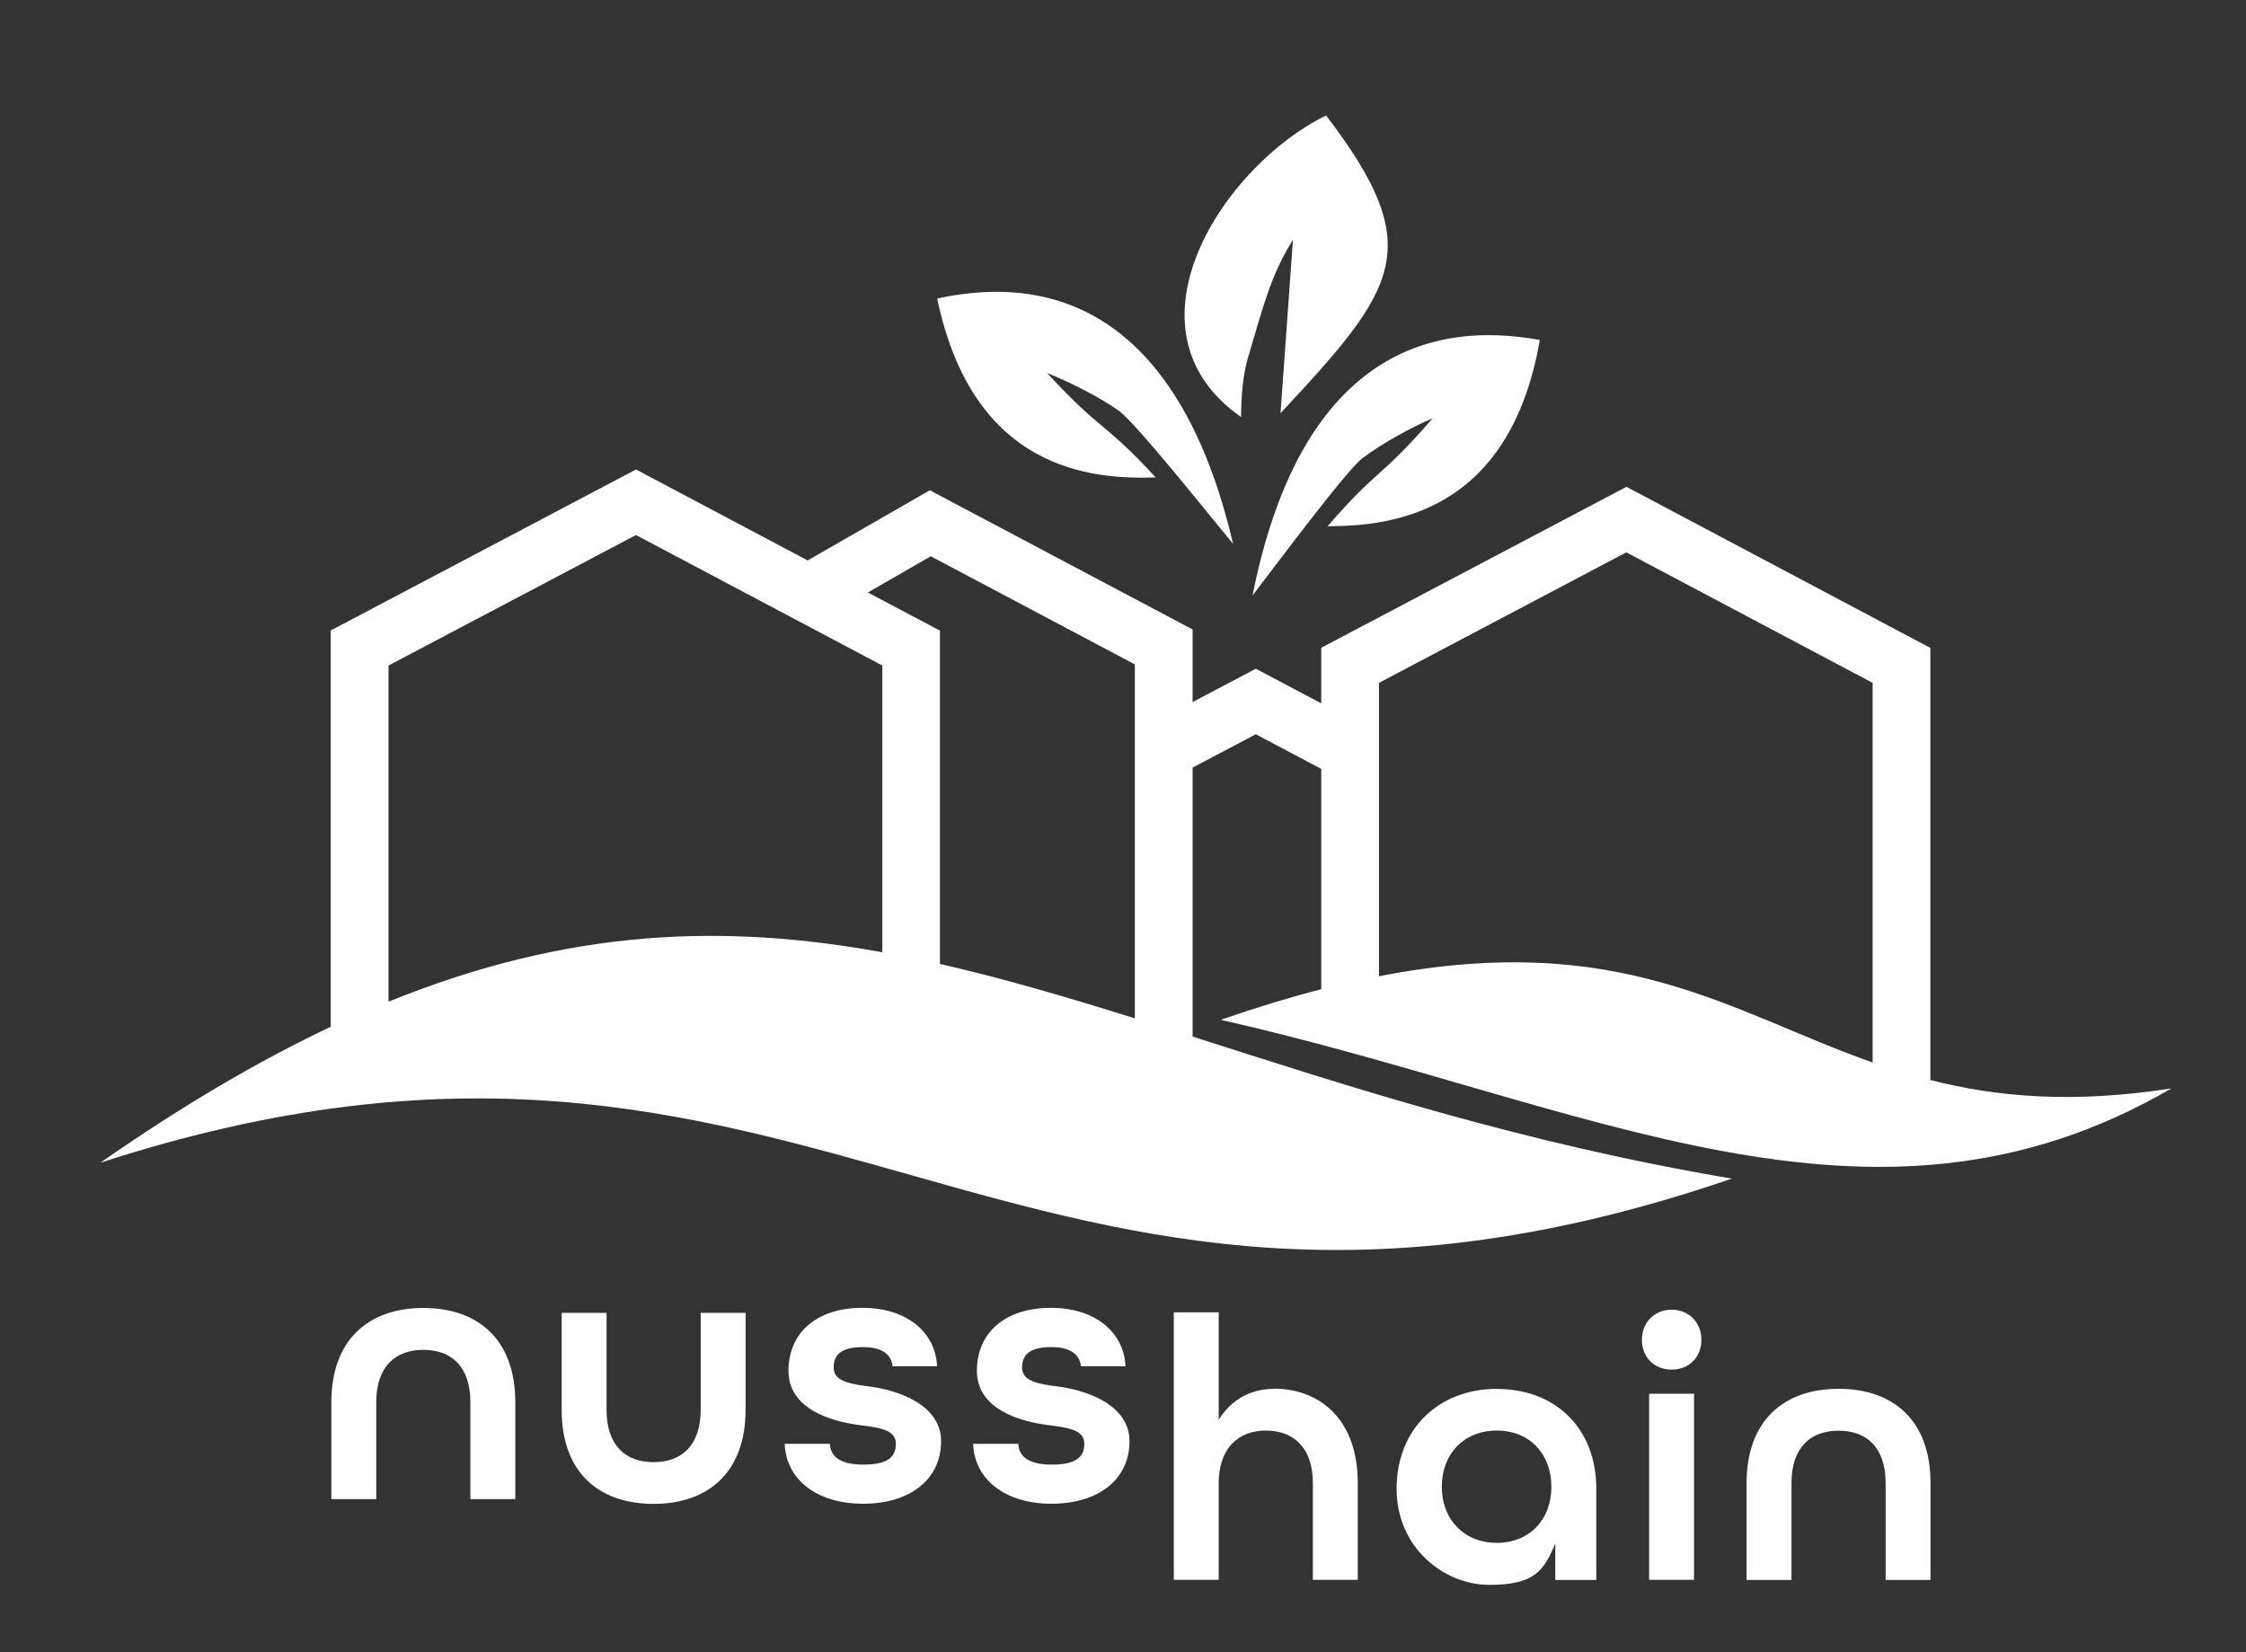 <?xml version="1.0" encoding="UTF-8"?>
<svg id="Calque_1" xmlns="http://www.w3.org/2000/svg" version="1.1" viewBox="0 0 1555.6 1144.6">
  <rect x="0" y="0" width="1555.6" height="1144.6" fill="#333333" stroke="none"/>
  <!-- Generator: Adobe Illustrator 29.2.1, SVG Export Plug-In . SVG Version: 2.1.0 Build 116)  -->
  <defs>
    <style>
      .st0 {
        fill: #fff;
      }
    </style>
  </defs>
  <path class="st0" d="M826,531.7l43.8-23.1,45.3,24v152.6c-21.7,5.6-44.8,12.6-69.6,21.2,256,58,450.5,168.5,658.5,47.5-68.6,10.7-121.3,5.9-167-5.8v-299.3l-210.5-111.6-211.4,111.5v38.5l-45.3-24-43.8,23.1v-50.3l-182-96.4-84.6,48.6-118.9-63-211.4,111.5v274.5c-49.7,23.5-102.5,54.4-159.6,94.2,499-162,628,183,1130,11-146.5-24.8-265.9-64-373.5-98.4v-186.4ZM1126.4,382.6l170.6,90.4v263c-98.9-35-174.8-92.3-341.9-59.8v-203.2l171.3-90.4ZM644.8,385.4l141.2,74.8v245.2c-46.5-14.6-91.1-27.7-135-37.7v-230.9l-49.9-26.4,43.6-25.1ZM269.1,693.8v-232.8l171.4-90.4,170.6,90.4v198.6c-108.6-19.7-215.7-17-341.9,34.2Z"/>
  <path class="st0" d="M859.6,288.9c0-14.7,1.2-29.1,4.9-41.6,11-37.1,15.9-57,31-81.2-3.5,48.2-5.2,73.6-8.6,120.1,81.6-87.4,101.5-114.5,31.6-206.2-71.1,34.5-145.7,148.2-58.9,208.9Z"/>
  <path class="st0" d="M867.5,412.5c10.5-13.5,64.2-85.9,76-95,13-10,35-22,48.8-27.8-36.9,42.6-37.1,33.6-72.8,74.8,45,0,126.1-9.2,147-129-99-18-171,36-199,177Z"/>
  <path class="st0" d="M800.5,330.7c-37.1-40-37-30.9-75.3-72.3,14,5.4,36.4,16.6,49.7,26.1,12.1,8.6,68.2,79.2,79.2,92.3-32.8-139.9-106.7-191.4-205-170,25,119,106.4,125.4,151.4,123.9Z"/>
  <path class="st0" d="M293.2,906c-38.1,0-63.7,22.2-63.7,65.3v67.1h31.1v-67.1c0-24.5,13-36.3,32.6-36.3s32.6,11.7,32.6,36.3v67.1h31.1v-67.1c0-43.3-25.6-65.3-63.7-65.3Z"/>
  <path class="st0" d="M485.3,976.5c0,24.5-13,36.3-32.6,36.3s-32.6-11.7-32.6-36.3v-67.1h-31.1v67.1c0,43.3,25.6,65.2,63.7,65.2s63.7-22.2,63.7-65.2v-67.1h-31.1v67.1Z"/>
  <path class="st0" d="M603,960.5c-13.8-1.8-25.6-3.4-25.6-13.3s6.8-14.1,20.4-14.1,19.6,5.5,20.4,13.3h30.8c-.8-22.7-20.1-40.5-51.7-40.5s-51.2,17.2-51.2,43.6,29.2,35,49.1,37.6c13.8,1.8,25.3,3.1,25.3,13s-6.8,14.4-22.7,14.4-22.7-5.7-23-14.4h-31.3c.8,24,21.4,41.5,54.3,41.5s54-17.2,54-43.3-31.6-35.5-48.8-37.8Z"/>
  <path class="st0" d="M733.5,960.5c-13.8-1.8-25.6-3.4-25.6-13.3s6.8-14.1,20.4-14.1,19.6,5.5,20.4,13.3h30.8c-.8-22.7-20.1-40.5-51.7-40.5s-51.2,17.2-51.2,43.6,29.2,35,49.1,37.6c13.8,1.8,25.3,3.1,25.3,13s-6.8,14.4-22.7,14.4-22.7-5.7-23-14.4h-31.3c.8,24,21.4,41.5,54.3,41.5s54-17.2,54-43.3-31.6-35.5-48.8-37.8Z"/>
  <path class="st0" d="M882.5,962c-16.4,0-29.8,7.6-38.4,21.4v-74.4h-31.1v185.3h31.1v-67.1c0-24,13.6-36.3,32.6-36.3s32.6,11.7,32.6,36.3v67.1h31.1v-67.1c0-45.9-28.2-65.3-57.9-65.3Z"/>
  <path class="st0" d="M1037,962c-41,0-69.7,28.2-69.7,69.2s32.9,66.6,64.2,66.6,37.8-9.7,45.7-28.7v25.3h28.4v-63.4c0-41.5-28.2-68.9-68.6-68.9ZM1036.7,1068.7c-22.7,0-38.1-16.2-38.1-38.9s15.4-38.9,38.1-38.9,37.8,16.2,37.8,38.9-15.1,38.9-37.8,38.9Z"/>
  <path class="st0" d="M1157.8,907.2c-12,0-20.6,8.9-20.6,20.9s8.6,20.6,20.6,20.6,20.6-8.6,20.6-20.6-8.6-20.9-20.6-20.9Z"/>
  <rect class="st0" x="1142.2" y="965.4" width="31.1" height="128.9"/>
  <path class="st0" d="M1273.4,962c-38.1,0-63.7,22.2-63.7,65.3v67.1h31.1v-67.1c0-24.5,13-36.3,32.6-36.3s32.6,11.7,32.6,36.3v67.1h31.1v-67.1c0-43.3-25.6-65.3-63.7-65.3Z"/>
</svg>